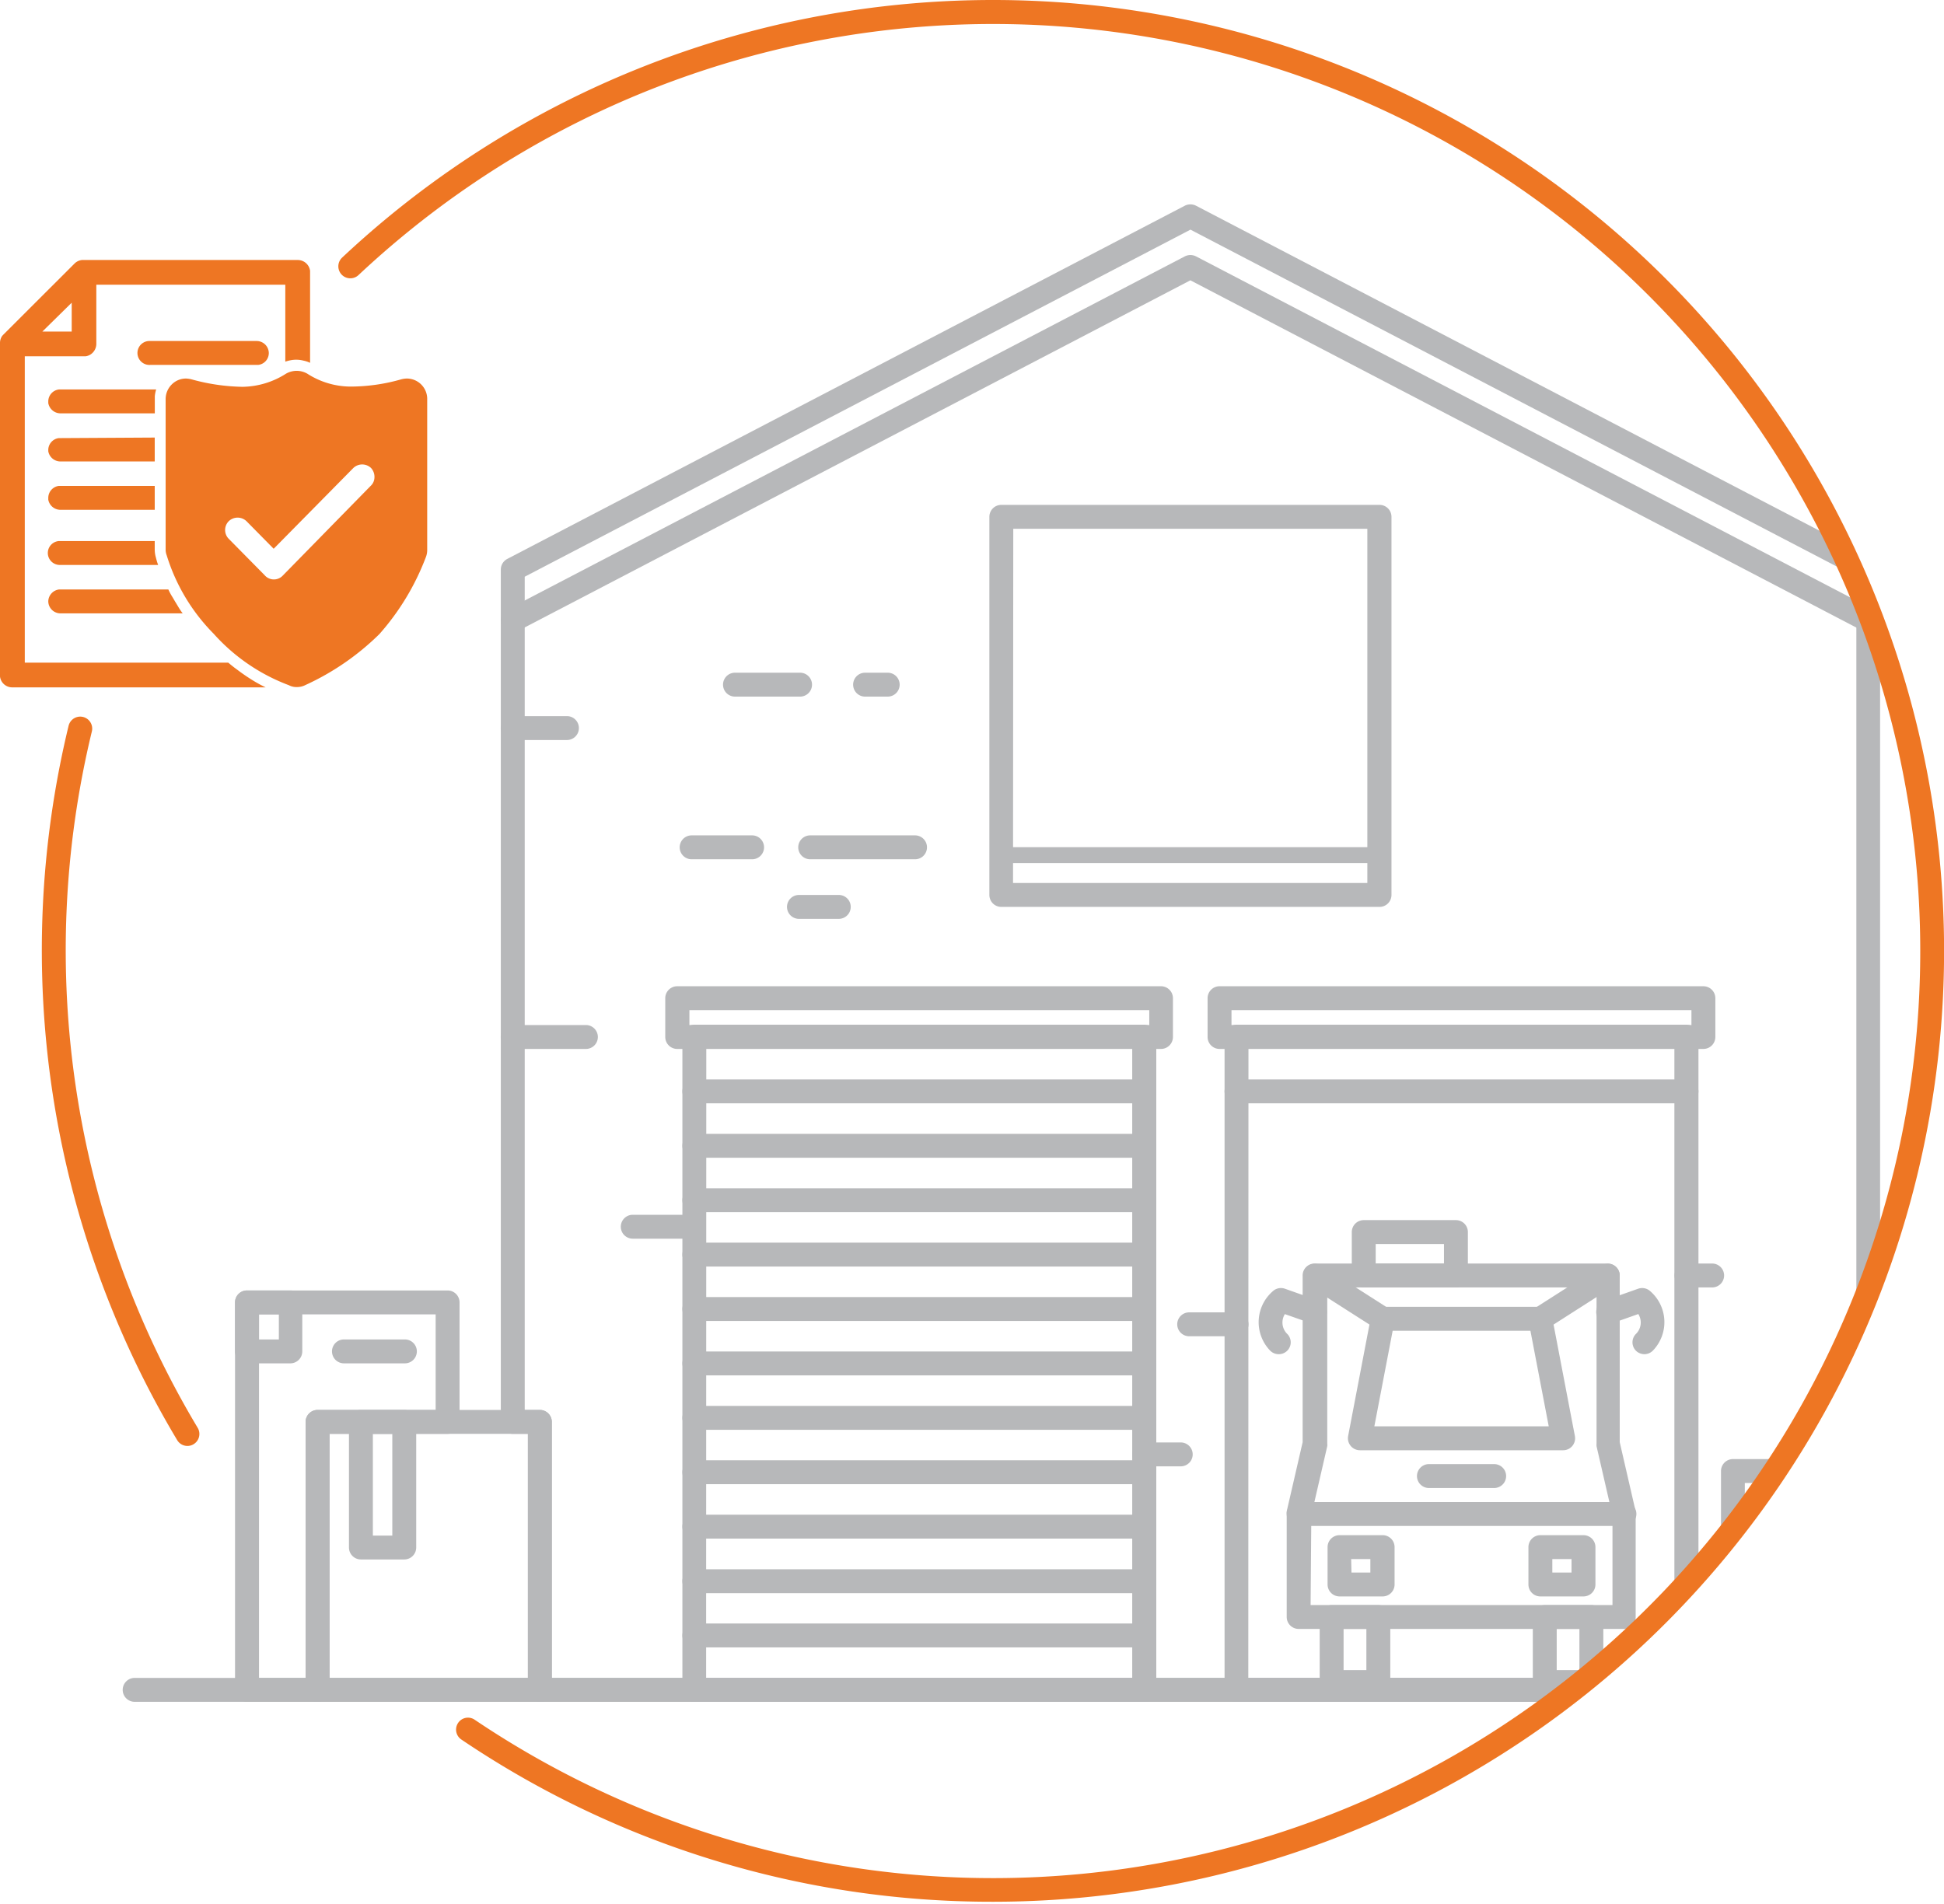 <svg height="239" width="244" xmlns="http://www.w3.org/2000/svg" xmlns:xlink="http://www.w3.org/1999/xlink"><clipPath id="a"><path d="m124.62 1.5a117.94 117.94 0 0 0 -115.21 142.85h-6.32v83.65h75.6a117.88 117.88 0 1 0 45.93-226.5z"/></clipPath><g clip-path="url(#a)" fill="#b7b8ba"><path d="m234.48 213.64h-166.72a1.5 1.5 0 0 1 -1.5-1.5v-32.14h-1.9a1.5 1.5 0 0 1 -1.5-1.5v-107a1.51 1.51 0 0 1 .8-1.33l85.06-44.35a1.55 1.55 0 0 1 1.39 0l85.06 44.35a1.5 1.5 0 0 1 .81 1.33v140.64a1.5 1.5 0 0 1 -1.5 1.5zm-165.22-3h163.74v-138.24l-83.58-43.57-83.56 43.57v104.6h1.9a1.5 1.5 0 0 1 1.5 1.5z"/><path d="m234.47 79.36a1.56 1.56 0 0 1 -.69-.17l-84.37-44-84.36 44a1.5 1.5 0 1 1 -1.39-2.66l85.06-44.35a1.55 1.55 0 0 1 1.39 0l85.06 44.35a1.49 1.49 0 0 1 .63 2 1.51 1.51 0 0 1 -1.33.83z"/><path d="m143.63 213.64h-56.48a1.5 1.5 0 0 1 -1.5-1.5v-82a1.5 1.5 0 0 1 1.5-1.5h56.48a1.5 1.5 0 0 1 1.5 1.5v82a1.5 1.5 0 0 1 -1.5 1.5zm-55-3h53.48v-79h-53.46z"/><path d="m145.75 131.68h-60.75a1.5 1.5 0 0 1 -1.5-1.5v-4.87a1.5 1.5 0 0 1 1.5-1.5h60.72a1.5 1.5 0 0 1 1.5 1.5v4.87a1.5 1.5 0 0 1 -1.47 1.5zm-59.22-3h57.72v-1.87h-57.72z"/><path d="m143.63 206.81h-56.48a1.5 1.5 0 0 1 0-3h56.48a1.5 1.5 0 0 1 0 3z"/><path d="m143.63 200h-56.48a1.5 1.5 0 0 1 0-3h56.48a1.5 1.5 0 0 1 0 3z"/><path d="m143.63 193.15h-56.48a1.5 1.5 0 0 1 0-3h56.48a1.5 1.5 0 0 1 0 3z"/><path d="m143.63 186.32h-56.48a1.5 1.5 0 0 1 0-3h56.48a1.5 1.5 0 0 1 0 3z"/><path d="m143.63 179.49h-56.48a1.5 1.5 0 1 1 0-3h56.48a1.5 1.5 0 0 1 0 3z"/><path d="m143.63 172.66h-56.48a1.5 1.5 0 0 1 0-3h56.48a1.5 1.5 0 0 1 0 3z"/><path d="m143.63 165.83h-56.48a1.5 1.5 0 0 1 0-3h56.48a1.5 1.5 0 0 1 0 3z"/><path d="m143.63 159h-56.48a1.5 1.5 0 0 1 0-3h56.48a1.5 1.5 0 0 1 0 3z"/><path d="m143.63 152.17h-56.48a1.5 1.5 0 0 1 0-3h56.48a1.5 1.5 0 0 1 0 3z"/><path d="m143.63 145.34h-56.48a1.5 1.5 0 0 1 0-3h56.48a1.5 1.5 0 0 1 0 3z"/><path d="m143.63 138.51h-56.48a1.5 1.5 0 0 1 0-3h56.48a1.5 1.5 0 0 1 0 3z"/><path d="m211.68 213.64h-56.48a1.5 1.5 0 0 1 -1.5-1.5v-82a1.5 1.5 0 0 1 1.5-1.5h56.48a1.5 1.5 0 0 1 1.5 1.5v82a1.5 1.5 0 0 1 -1.5 1.5zm-55-3h53.48v-79h-53.46z"/><path d="m213.8 131.68h-60.73a1.5 1.5 0 0 1 -1.5-1.5v-4.87a1.5 1.5 0 0 1 1.5-1.5h60.73a1.5 1.5 0 0 1 1.5 1.5v4.87a1.5 1.5 0 0 1 -1.5 1.5zm-59.23-3h57.73v-1.87h-57.73z"/><path d="m211.68 138.51h-56.48a1.5 1.5 0 0 1 0-3h56.48a1.5 1.5 0 0 1 0 3z"/><path d="m73.54 131.68h-9.19a1.5 1.5 0 1 1 0-3h9.19a1.5 1.5 0 1 1 0 3z"/><path d="m86.81 155.5h-7.39a1.5 1.5 0 0 1 0-3h7.39a1.5 1.5 0 0 1 0 3z"/><path d="m71.16 92.9h-6.81a1.5 1.5 0 1 1 0-3h6.81a1.5 1.5 0 0 1 0 3z"/><path d="m100.42 87.45h-8.17a1.5 1.5 0 0 1 0-3h8.17a1.5 1.5 0 0 1 0 3z"/><path d="m94.4 107.87h-7.59a1.5 1.5 0 0 1 0-3h7.59a1.5 1.5 0 0 1 0 3z"/><path d="m114.85 107.87h-13.16a1.5 1.5 0 0 1 0-3h13.16a1.5 1.5 0 0 1 0 3z"/><path d="m105.28 115.35h-5a1.5 1.5 0 0 1 0-3h5a1.5 1.5 0 0 1 0 3z"/><path d="m111.42 87.45h-2.84a1.5 1.5 0 0 1 0-3h2.84a1.5 1.5 0 0 1 0 3z"/><path d="m148.2 184.08h-4.57a1.5 1.5 0 0 1 0-3h4.57a1.5 1.5 0 0 1 0 3z"/><path d="m155.2 167.75h-5.94a1.5 1.5 0 0 1 0-3h5.94a1.5 1.5 0 0 1 0 3z"/><path d="m214.9 161.62h-3.22a1.5 1.5 0 0 1 0-3h3.22a1.5 1.5 0 0 1 0 3z"/><path d="m225 213.64h-7.49a1.5 1.5 0 0 1 -1.5-1.5v-27.47a1.5 1.5 0 0 1 1.5-1.5h7.49a1.5 1.5 0 0 1 1.5 1.5v27.47a1.5 1.5 0 0 1 -1.5 1.5zm-6-3h4.49v-24.47h-4.49z"/><path d="m217.46 196a1.51 1.51 0 0 1 -1.06-.44 1.49 1.49 0 0 1 0-2.12l7.45-7.45a1.49 1.49 0 0 1 2.12 0 1.51 1.51 0 0 1 0 2.12l-7.45 7.45a1.51 1.51 0 0 1 -1.06.44z"/><path d="m173.15 113.85h-47.47a1.5 1.5 0 0 1 -1.5-1.5v-47.47a1.5 1.5 0 0 1 1.5-1.5h47.47a1.5 1.5 0 0 1 1.5 1.5v47.47a1.5 1.5 0 0 1 -1.5 1.5zm-46-3h44.47v-44.47h-44.44z"/><path d="m67.76 213.64h-27.9a1.5 1.5 0 0 1 -1.5-1.5v-33.64a1.5 1.5 0 0 1 1.5-1.5h27.9a1.5 1.5 0 0 1 1.5 1.5v33.64a1.5 1.5 0 0 1 -1.5 1.5zm-26.4-3h24.9v-30.64h-24.9z"/><path d="m39.86 213.64h-8.86a1.5 1.5 0 0 1 -1.5-1.5v-48.64a1.5 1.5 0 0 1 1.5-1.5h25.18a1.5 1.5 0 0 1 1.5 1.5v15a1.5 1.5 0 0 1 -1.5 1.5h-14.82v32.14a1.5 1.5 0 0 1 -1.5 1.5zm-7.35-3h5.85v-32.14a1.5 1.5 0 0 1 1.5-1.5h14.82v-12h-22.17z"/><path d="m36.45 171.15h-5.45a1.5 1.5 0 0 1 -1.5-1.5v-6.15a1.5 1.5 0 0 1 1.5-1.5h5.44a1.5 1.5 0 0 1 1.5 1.5v6.15a1.5 1.5 0 0 1 -1.49 1.5zm-3.94-3h2.49v-3.15h-2.49z"/><path d="m50.74 195.77h-5.44a1.5 1.5 0 0 1 -1.5-1.5v-15.77a1.5 1.5 0 0 1 1.5-1.5h5.44a1.5 1.5 0 0 1 1.5 1.5v15.77a1.5 1.5 0 0 1 -1.5 1.5zm-3.94-3h2.44v-12.77h-2.44z"/><path d="m50.82 171.15h-7.65a1.5 1.5 0 1 1 0-3h7.65a1.5 1.5 0 0 1 0 3z"/><path d="m203.89 204.49h-40.89a1.5 1.5 0 0 1 -1.5-1.5v-12.93a1.24 1.24 0 0 1 0-.33l2-8.68v-20.93a1.5 1.5 0 0 1 1.5-1.5h36.8a1.5 1.5 0 0 1 1.5 1.5v20.93l2 8.69a1.86 1.86 0 0 1 0 .34v12.92a1.5 1.5 0 0 1 -1.41 1.49zm-39.39-3h37.89v-11.24l-2-8.69a2 2 0 0 1 0-.34v-19.6h-33.8v19.6a1.24 1.24 0 0 1 0 .33l-2 8.68z"/><path d="m182.74 161.62h-11.57a1.5 1.5 0 0 1 -1.5-1.5v-5.45a1.5 1.5 0 0 1 1.5-1.5h11.57a1.5 1.5 0 0 1 1.5 1.5v5.45a1.5 1.5 0 0 1 -1.5 1.5zm-10.07-3h8.57v-2.45h-8.57z"/><path d="m203.89 191.56h-40.89a1.5 1.5 0 0 1 0-3h40.89a1.5 1.5 0 0 1 0 3z"/><path d="m173.54 200.41h-5.41a1.5 1.5 0 0 1 -1.5-1.5v-4.69a1.5 1.5 0 0 1 1.5-1.5h5.41a1.5 1.5 0 0 1 1.5 1.5v4.69a1.5 1.5 0 0 1 -1.5 1.5zm-3.91-3h2.37v-1.69h-2.41z"/><path d="m198.75 200.41h-5.41a1.5 1.5 0 0 1 -1.5-1.5v-4.69a1.5 1.5 0 0 1 1.5-1.5h5.41a1.5 1.5 0 0 1 1.5 1.5v4.69a1.5 1.5 0 0 1 -1.5 1.5zm-3.91-3h2.41v-1.69h-2.41z"/><path d="m196.2 182.06h-25.51a1.51 1.51 0 0 1 -1.48-1.79l2.87-15a1.51 1.51 0 0 1 1.48-1.22h19.77a1.49 1.49 0 0 1 1.47 1.22l2.87 15a1.5 1.5 0 0 1 -1.47 1.79zm-23.7-3h21.89l-2.3-12h-17.29z"/><path d="m193.33 167.07a1.5 1.5 0 0 1 -.81-2.77l8.51-5.44a1.5 1.5 0 0 1 1.61 2.53l-8.5 5.44a1.5 1.5 0 0 1 -.81.24z"/><path d="m173.56 167.07a1.5 1.5 0 0 1 -.81-.24l-8.52-5.44a1.5 1.5 0 0 1 1.61-2.53l8.52 5.44a1.5 1.5 0 0 1 -.8 2.77z"/><path d="m187.54 186.8h-8.19a1.5 1.5 0 1 1 0-3h8.19a1.5 1.5 0 1 1 0 3z"/><path d="m160.49 170a1.5 1.5 0 0 1 -1.1-.48 5.14 5.14 0 0 1 .35-7.41 1.51 1.51 0 0 1 1.53-.33l4.27 1.51a1.5 1.5 0 0 1 -1 2.83l-3.27-1.15a2 2 0 0 0 .33 2.52 1.49 1.49 0 0 1 -1.11 2.51z"/><path d="m206.38 170a1.53 1.53 0 0 1 -1-.39 1.5 1.5 0 0 1 -.08-2.12 2 2 0 0 0 .33-2.53l-3.28 1.16a1.5 1.5 0 0 1 -1-2.83l4.27-1.51a1.51 1.51 0 0 1 1.53.33 5.14 5.14 0 0 1 .34 7.41 1.49 1.49 0 0 1 -1.11.48z"/><path d="m173 212.66h-5.86a1.5 1.5 0 0 1 -1.5-1.5v-8.16a1.51 1.51 0 0 1 1.5-1.5h5.86a1.5 1.5 0 0 1 1.5 1.5v8.17a1.5 1.5 0 0 1 -1.5 1.49zm-4.36-3h2.86v-5.17h-2.86z"/><path d="m199.74 212.66h-5.85a1.5 1.5 0 0 1 -1.5-1.5v-8.16a1.5 1.5 0 0 1 1.5-1.5h5.85a1.5 1.5 0 0 1 1.5 1.5v8.17a1.5 1.5 0 0 1 -1.5 1.49zm-4.35-3h2.85v-5.17h-2.85z"/><path d="m173.15 113.35h-47.47a1 1 0 0 1 -1-1v-5a1 1 0 0 1 1-1h47.47a1 1 0 0 1 1 1v5a1 1 0 0 1 -1 1zm-46.47-2h45.47v-3h-45.47z"/></g><path d="m196.78 213.64h-179.88a1.5 1.5 0 1 1 0-3h179.88a1.5 1.5 0 0 1 0 3z" fill="#b7b8ba"/><g fill="#ee7623"><path d="m51.07 47.52a3 3 0 0 0 -.71.1 23.29 23.29 0 0 1 -6.37.91 10.1 10.1 0 0 1 -5.42-1.62 2.68 2.68 0 0 0 -2.67 0 10.39 10.39 0 0 1 -5.46 1.65 25.36 25.36 0 0 1 -6.44-.95 3.51 3.51 0 0 0 -.65-.09 2.52 2.52 0 0 0 -1.79.74 2.59 2.59 0 0 0 -.77 1.82v18.92a1.93 1.93 0 0 0 .13.7 24 24 0 0 0 5.9 9.86 23.91 23.91 0 0 0 9.44 6.46 2 2 0 0 0 1 .23 2.26 2.26 0 0 0 1.07-.25 32.39 32.39 0 0 0 9.29-6.4 31.22 31.22 0 0 0 5.81-9.6 2.5 2.5 0 0 0 .19-1v-19a2.56 2.56 0 0 0 -2.55-2.48zm-4.07 12.42a1.49 1.49 0 0 1 -.5 1.08l-11 11.23a1.53 1.53 0 0 1 -2.3-.06l-4.5-4.56a1.57 1.57 0 0 1 0-2.19 1.61 1.61 0 0 1 2.25 0l3.4 3.45 10-10.14a1.61 1.61 0 0 1 2.22 0 1.64 1.64 0 0 1 .43 1.19z"/><path d="m19.6 48.89a4.41 4.41 0 0 0 -.17.85v.34 1.81h-11.84a1.56 1.56 0 0 1 -1.53-1.29v-.22a1.51 1.51 0 0 1 1.37-1.49z"/><path d="m19.42 54.93v3h-11.83a1.55 1.55 0 0 1 -1.53-1.28v-.22a1.51 1.51 0 0 1 1.31-1.43z"/><path d="m19.42 61v3h-11.83a1.55 1.55 0 0 1 -1.53-1.27v-.22a1.52 1.52 0 0 1 1.31-1.51z"/><path d="m19.85 70.92h-12.26a1.5 1.5 0 0 1 -.17-3h12v1.08a3.71 3.71 0 0 0 .15 1s0 0 0 0c.09.37.18.66.28.92z"/><path d="m22.93 77h-15.34a1.53 1.53 0 0 1 -1.53-1.52 1.54 1.54 0 0 1 1.36-1.48h13.71a7.71 7.71 0 0 0 .45.85c.18.28.33.57.51.85l.27.45a8.38 8.38 0 0 0 .57.85z"/><path d="m37.38 32.64h-27.09a1.55 1.55 0 0 0 -.92.43l-8.94 8.93-.15.16a1.55 1.55 0 0 0 -.28.91v41.85a1.54 1.54 0 0 0 1.55 1.37h31.79a17.34 17.34 0 0 1 -1.58-.86 23.93 23.93 0 0 1 -2-1.37c-.38-.27-.75-.57-1.11-.87h-25.54v-38.46h7.61a1.52 1.52 0 0 0 .95-.49 1.58 1.58 0 0 0 .42-1.06v-7.44h23.72v9.66a5 5 0 0 1 .87-.21 3.66 3.66 0 0 1 1.4.08 3.46 3.46 0 0 1 .84.28v-11.55a1.56 1.56 0 0 0 -1.54-1.36zm-28.38 8.98h-3.68l3.68-3.62z"/><path d="m33.74 44.32a1.53 1.53 0 0 0 -1.55-1.51h-13.35-.17a1.5 1.5 0 0 0 .17 3h13.56a1.5 1.5 0 0 0 1.34-1.49z"/><path d="m124.62 238.74a118.76 118.76 0 0 1 -66.72-20.37 1.5 1.5 0 0 1 -.4-2.08 1.49 1.49 0 0 1 2.08-.4 116.38 116.38 0 1 0 -14.58-181.36 1.5 1.5 0 0 1 -2.06-2.19 119.37 119.37 0 1 1 81.71 206.4z"/><path d="m23.53 181.52a1.5 1.5 0 0 1 -1.29-.73 119.82 119.82 0 0 1 -13.63-89.68 1.5 1.5 0 0 1 2.92.71 116.76 116.76 0 0 0 13.28 87.42 1.5 1.5 0 0 1 -.51 2.06 1.46 1.46 0 0 1 -.77.22z"/></g></svg>
